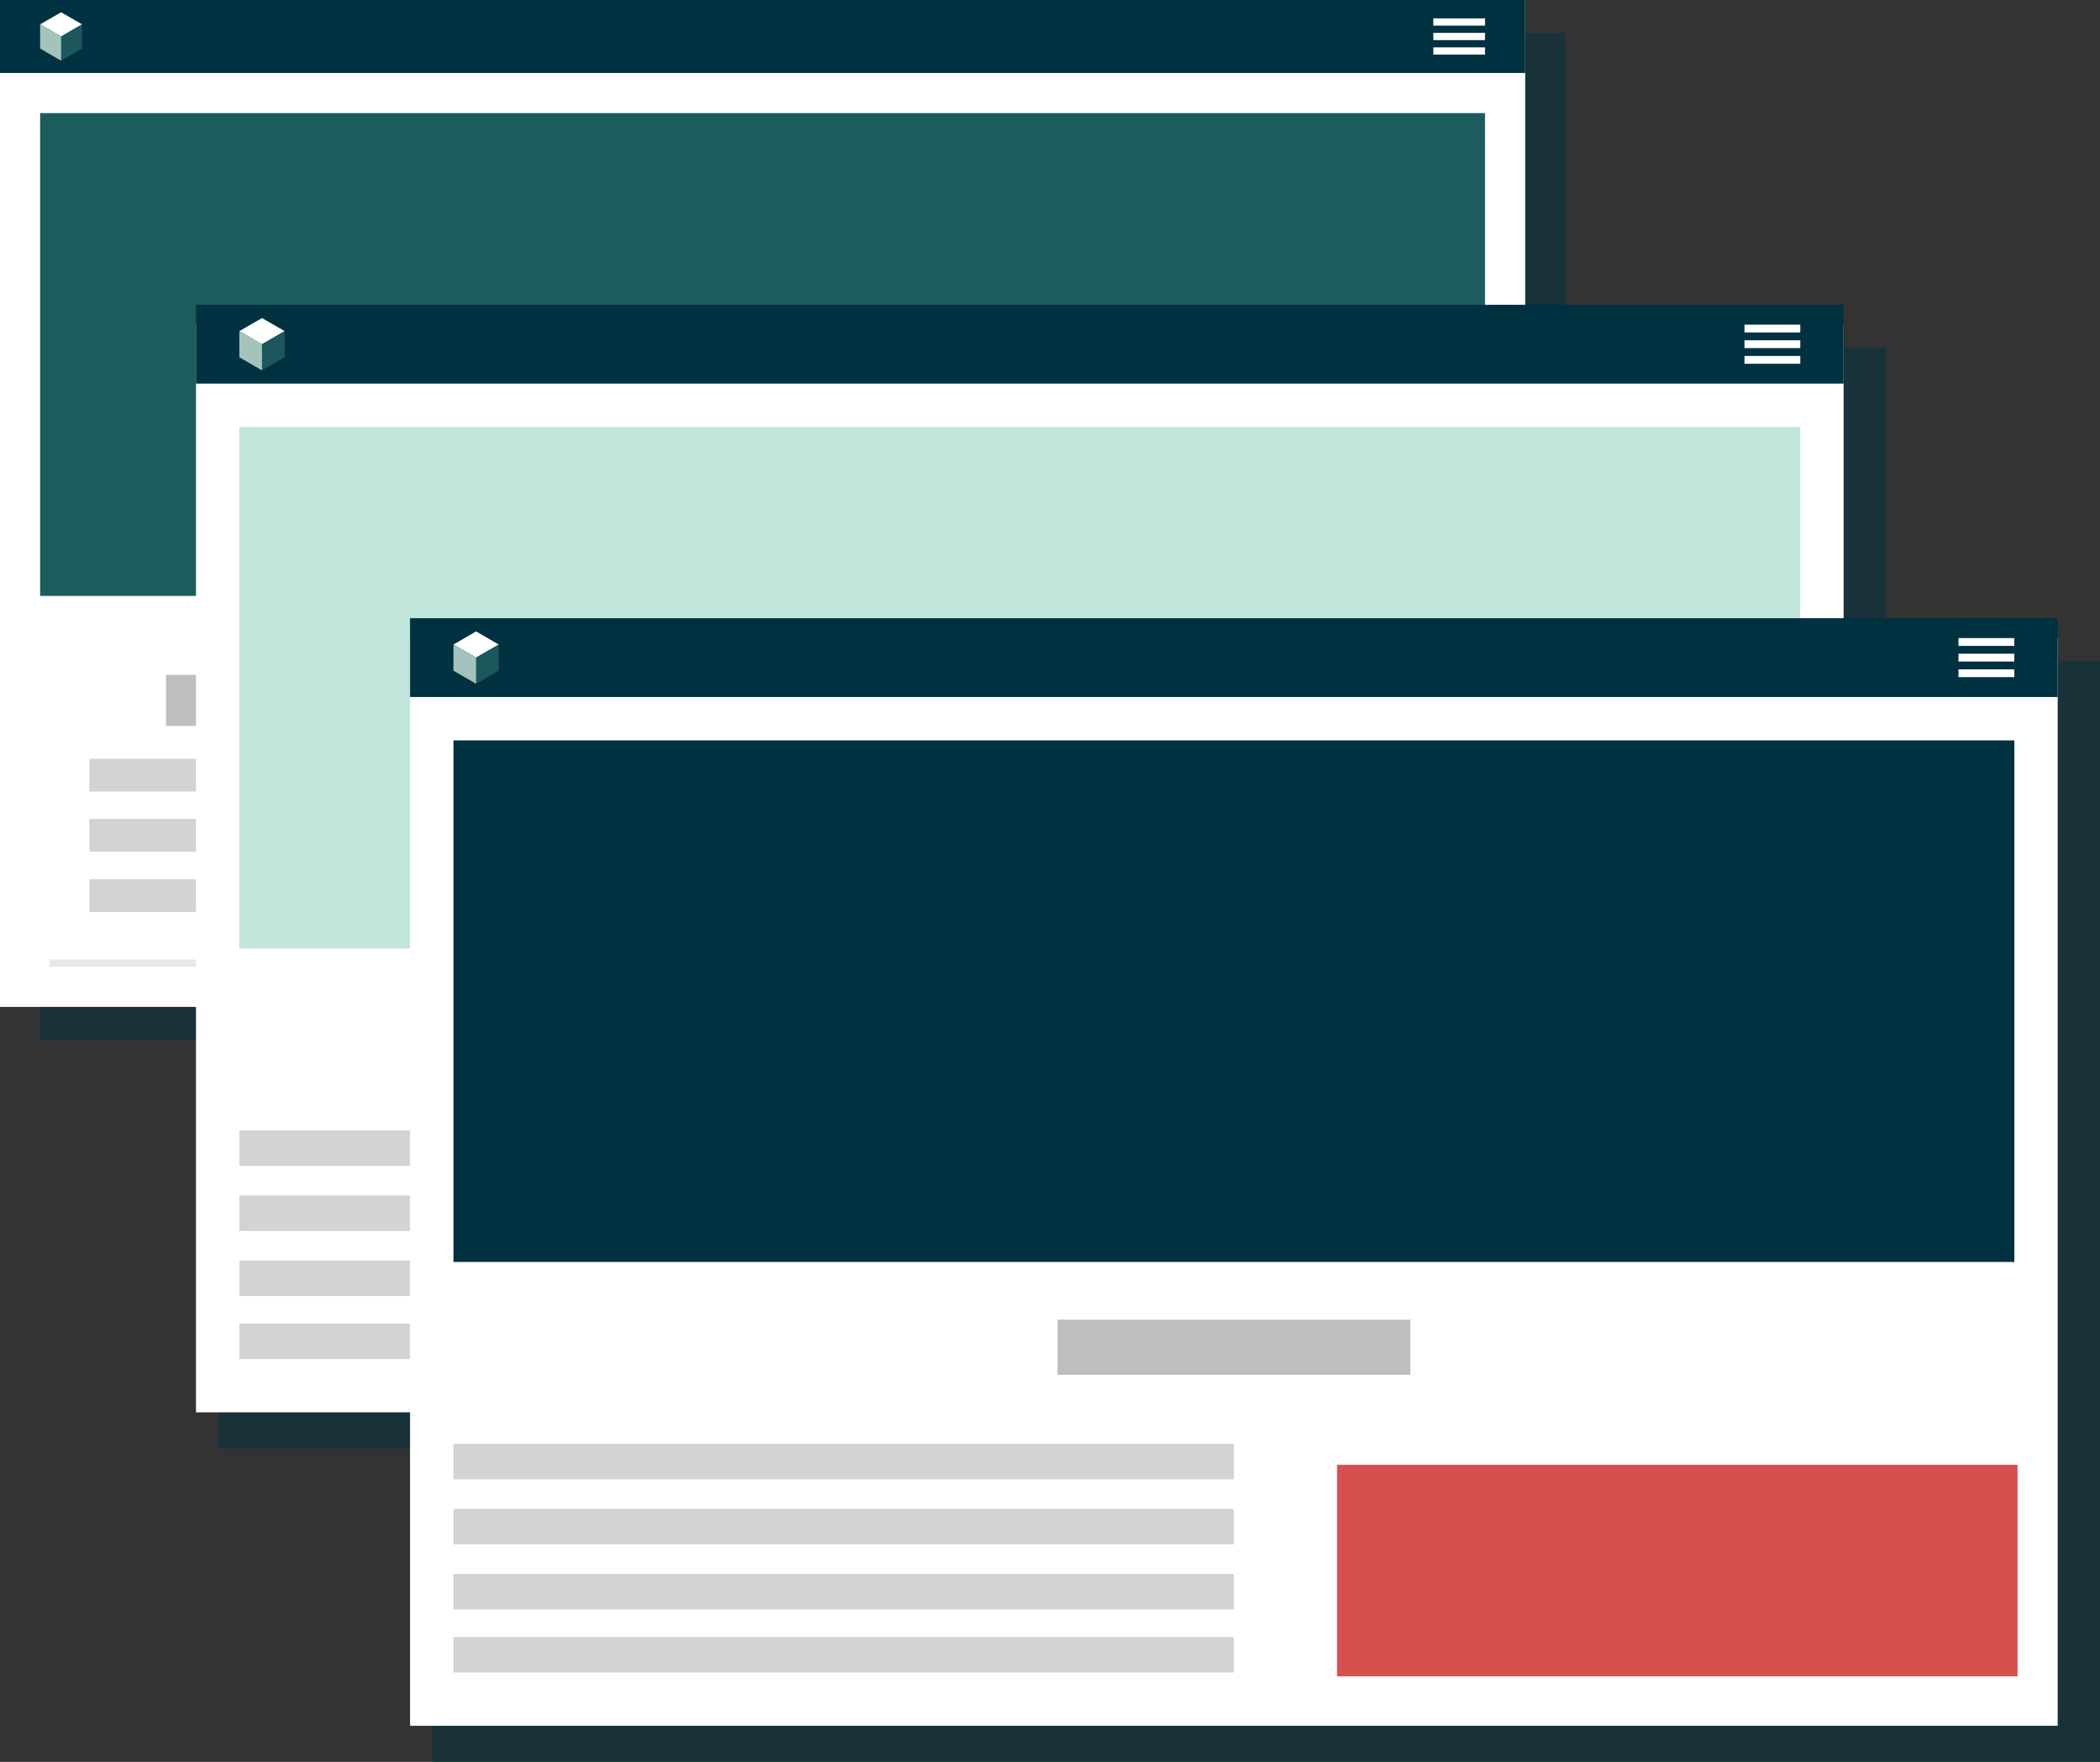 <svg xmlns="http://www.w3.org/2000/svg" viewBox="0 0 295.75 248.18"><rect x="0" y="0" width="295.75" height="248.18" fill="#333333" stroke="none"/><title>quote-3-page-design</title><rect x="5.65" y="4.62" width="214.8" height="141.83" style="fill:#003141;opacity:0.5"/><rect width="214.8" height="141.83" style="fill:#fff"/><rect width="214.8" height="10.28" style="fill:#003141"/><rect x="5.65" y="15.93" width="203.49" height="68.01" style="fill:#1c5c5d"/><rect x="6.94" y="90.95" width="60.12" height="45.22" style="fill:#e6e7e8"/><rect x="77.34" y="90.95" width="60.12" height="45.22" style="fill:#e6e7e8"/><rect x="147.74" y="90.95" width="60.12" height="45.22" style="fill:#e6e7e8"/><rect x="5.65" y="89.93" width="60.12" height="45.22" style="fill:#fff"/><rect x="76.05" y="89.93" width="60.12" height="45.22" style="fill:#fff"/><rect x="146.45" y="89.93" width="60.12" height="45.22" style="fill:#fff"/><rect x="12.59" y="106.88" width="48.82" height="4.62" style="fill:#d1d3d4"/><rect x="12.59" y="115.36" width="48.82" height="4.62" style="fill:#d1d3d4"/><rect x="12.59" y="123.84" width="48.82" height="4.62" style="fill:#d1d3d4"/><rect x="82.99" y="106.88" width="48.82" height="4.62" style="fill:#d1d3d4"/><rect x="82.99" y="115.36" width="48.82" height="4.62" style="fill:#d1d3d4"/><rect x="82.99" y="123.84" width="48.82" height="4.62" style="fill:#d1d3d4"/><rect x="152.1" y="106.88" width="48.82" height="4.62" style="fill:#d1d3d4"/><rect x="152.1" y="115.36" width="48.82" height="4.62" style="fill:#d1d3d4"/><rect x="152.1" y="123.84" width="48.82" height="4.62" style="fill:#d1d3d4"/><rect x="23.38" y="95.06" width="27.23" height="7.19" style="fill:#bcbec0"/><rect x="93.78" y="95.06" width="27.23" height="7.19" style="fill:#bcbec0"/><rect x="162.9" y="95.06" width="27.23" height="7.19" style="fill:#bcbec0"/><rect x="201.86" y="2.59" width="7.28" height="1.02" style="fill:#fff"/><rect x="201.86" y="4.63" width="7.28" height="1.02" style="fill:#fff"/><rect x="201.86" y="6.67" width="7.28" height="1.02" style="fill:#fff"/><polygon points="11.56 3.43 11.56 3.43 8.61 1.73 5.65 3.43 5.65 3.43 8.61 5.14 11.56 3.43" style="fill:#fff"/><polygon points="8.61 8.55 8.61 8.55 11.56 6.84 11.56 3.43 8.61 5.14 8.61 8.55" style="fill:#1c575e"/><polygon points="8.61 8.55 8.61 5.14 5.65 3.43 5.65 6.84 8.61 8.55" style="fill:#a4c3bb"/><rect x="30.71" y="48.94" width="234.89" height="155.1" style="fill:#003141;opacity:0.5"/><rect x="27.6" y="45.73" width="232.04" height="153.21" style="fill:#fff"/><rect x="27.6" y="42.93" width="232.04" height="11.1" style="fill:#003141"/><rect x="33.71" y="60.14" width="219.83" height="73.47" style="fill:#c2e5dc"/><rect x="33.71" y="159.23" width="109.91" height="5" style="fill:#d1d3d4"/><rect x="33.71" y="168.39" width="109.91" height="5" style="fill:#d1d3d4"/><rect x="33.71" y="177.55" width="109.91" height="5" style="fill:#d1d3d4"/><rect x="33.71" y="186.43" width="109.91" height="5" style="fill:#d1d3d4"/><rect x="118.78" y="141.74" width="49.68" height="7.77" style="fill:#bcbec0"/><rect x="245.68" y="45.73" width="7.86" height="1.1" style="fill:#fff"/><rect x="245.68" y="47.93" width="7.86" height="1.1" style="fill:#fff"/><rect x="245.68" y="50.14" width="7.86" height="1.1" style="fill:#fff"/><polygon points="40.09 46.64 40.09 46.64 36.9 44.8 33.71 46.64 33.71 46.64 36.9 48.49 40.09 46.64" style="fill:#fff"/><polygon points="36.9 52.17 36.9 52.17 40.09 50.33 40.09 46.64 36.9 48.49 36.9 52.17" style="fill:#1c575e"/><polygon points="36.9 52.17 36.9 48.49 33.71 46.64 33.71 50.33 36.9 52.17" style="fill:#a4c3bb"/><rect x="158.16" y="162.18" width="95.84" height="29.8" style="fill:#d75050"/><rect x="60.86" y="93.08" width="234.89" height="155.1" style="fill:#003141;opacity:0.5"/><rect x="57.75" y="89.88" width="232.04" height="153.21" style="fill:#fff"/><rect x="57.75" y="87.08" width="232.04" height="11.1" style="fill:#003141"/><rect x="63.86" y="104.29" width="219.83" height="73.47" style="fill:#003140"/><rect x="63.86" y="203.38" width="109.91" height="5" style="fill:#d1d3d4"/><rect x="63.86" y="212.54" width="109.91" height="5" style="fill:#d1d3d4"/><rect x="63.86" y="221.7" width="109.91" height="5" style="fill:#d1d3d4"/><rect x="63.86" y="230.58" width="109.91" height="5" style="fill:#d1d3d4"/><rect x="148.93" y="185.89" width="49.68" height="7.77" style="fill:#bcbec0"/><rect x="275.82" y="89.88" width="7.86" height="1.1" style="fill:#fff"/><rect x="275.82" y="92.08" width="7.86" height="1.1" style="fill:#fff"/><rect x="275.82" y="94.28" width="7.86" height="1.1" style="fill:#fff"/><polygon points="70.24 90.79 70.24 90.79 67.05 88.94 63.86 90.79 63.86 90.79 67.05 92.63 70.24 90.79" style="fill:#fff"/><polygon points="67.05 96.32 67.05 96.32 70.24 94.47 70.24 90.79 67.05 92.63 67.05 96.32" style="fill:#1c575e"/><polygon points="67.05 96.32 67.05 92.63 63.86 90.79 63.86 94.47 67.05 96.32" style="fill:#a4c3bb"/><rect x="188.3" y="206.33" width="95.84" height="29.8" style="fill:#d75050"/></svg>